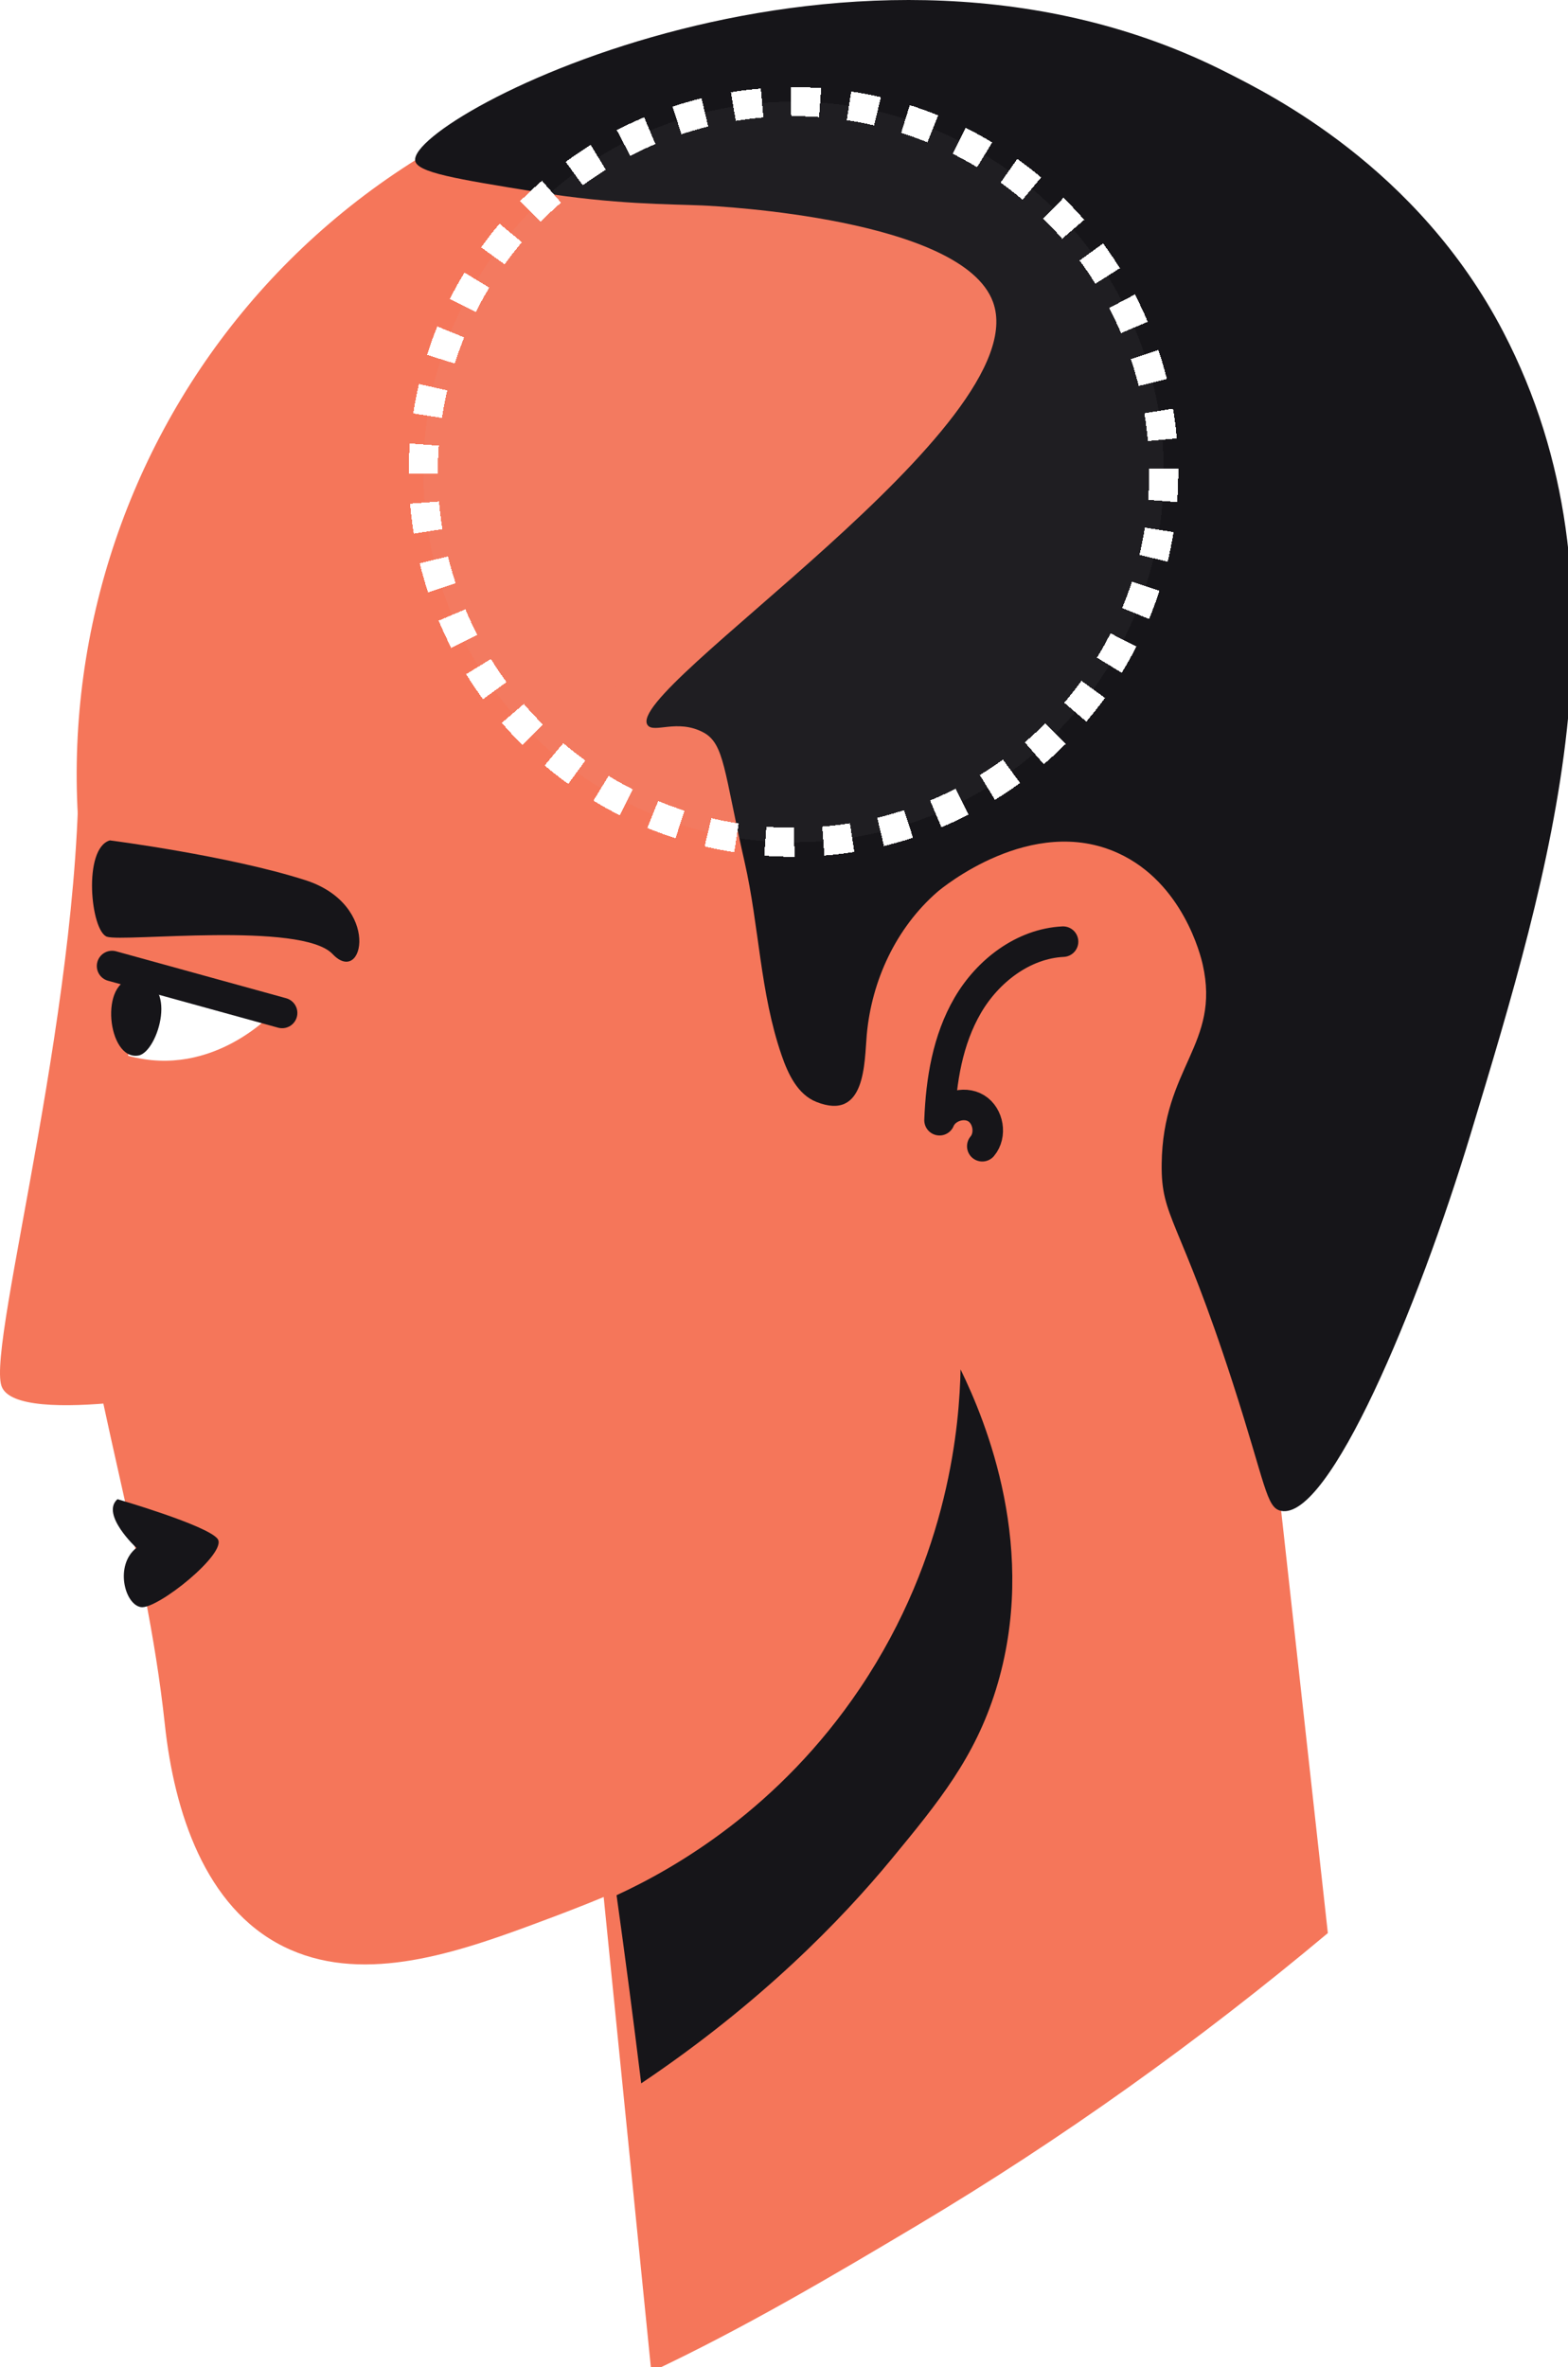 <svg width="108" height="163" viewBox="0 0 108 163" fill="none" xmlns="http://www.w3.org/2000/svg">
<g clip-path="url(#clip0_7217_127)">
<path d="M10.972 76.418C-1.804 51.974 7.656 21.799 32.1 9.023C56.545 -3.753 86.719 5.707 99.495 30.151C112.271 54.596 102.812 84.77 78.367 97.546C53.921 110.322 23.748 100.863 10.972 76.418Z" fill="#F5765A"/>
<path d="M63.165 153.248C73.129 147.309 82.579 140.549 91.459 133.113L84.652 71.561L38.219 97.139L44.861 163.325C51.228 160.329 57.405 156.681 63.165 153.248Z" fill="#F5765A"/>
<path d="M8.794 54.775C2.907 62.627 4.038 74.255 4.928 83.397C6.13 95.711 10.048 106.525 11.356 118.765C11.998 124.753 14.118 131.333 19.504 134.027C24.719 136.635 30.954 134.645 36.423 132.628C45.467 129.295 55.438 125.116 59.232 116.255C61.276 111.481 60.195 110.212 63.91 101.643C65.922 96.997 68.314 92.776 69.528 90.643C71.523 87.139 71.828 86.948 74.971 81.771C81.708 70.675 82.179 68.474 82.022 66.23C81.951 65.211 81.492 61.255 78.576 58.255C77.695 57.349 76.591 56.592 75.179 55.984C69.334 53.471 62.86 51.819 56.699 50.281C43.494 46.986 18.764 41.473 8.794 54.775Z" fill="#F5765A"/>
<path d="M5.384 50.43C6 67.918 -0.905 92.443 0.1 95.435C1.104 98.426 15.541 95.435 15.541 95.435" fill="#F5765A"/>
<path d="M88.243 104.04C87.21 103.835 87.191 102.282 84.909 95.226C81.213 83.807 79.969 83.894 80.013 80.159C80.087 73.48 84.079 71.91 82.838 66.411C82.706 65.831 81.485 60.791 77.014 58.748C71.053 56.024 64.862 61.158 64.553 61.427C61.715 63.903 60.037 67.524 59.701 71.25C59.53 73.143 59.65 77.246 56.222 75.875C54.943 75.364 54.283 73.967 53.834 72.664C52.345 68.348 52.295 63.783 51.286 59.358C49.857 53.096 49.906 51.208 48.437 50.43C46.651 49.484 45.031 50.522 44.605 49.932C42.854 47.516 71.451 29.212 68.398 20.803C66.307 15.048 49.514 14.199 48.371 14.148C46.074 14.048 42.347 14.092 36.885 13.207C31.427 12.323 28.699 11.88 28.595 11.055C28.209 8.011 59.066 -7.973 84.547 5.018C87.415 6.479 97.633 11.482 103.549 22.868C112.687 40.458 106.835 59.787 101.294 78.088C97.643 90.135 91.541 104.698 88.243 104.04Z" fill="#161519"/>
<path d="M73.221 64.843C70.481 64.978 68.037 66.858 66.656 69.227C65.274 71.598 64.817 74.398 64.713 77.139C65.096 76.211 66.376 75.794 67.233 76.315C68.089 76.838 68.305 78.166 67.657 78.931" stroke="#161519" stroke-width="2.102" stroke-miterlimit="10" stroke-linecap="round" stroke-linejoin="round"/>
<path d="M7.571 57.87C5.689 58.408 6.242 64.129 7.371 64.505C8.502 64.883 20.775 63.439 22.91 65.699C25.043 67.959 26.299 62.295 21.026 60.607C15.753 58.919 7.571 57.87 7.571 57.87Z" fill="#161519"/>
<path d="M9.265 67.477C9.265 67.477 13.346 67.604 18.933 69.613C18.933 69.613 14.727 74.333 8.826 72.7L9.265 67.477Z" fill="white"/>
<path d="M9.236 67.415C6.816 67.415 7.382 73.066 9.543 72.683C10.896 72.443 12.404 67.415 9.236 67.415Z" fill="#161519"/>
<path d="M7.719 66.521C11.623 67.599 15.527 68.676 19.431 69.753" stroke="#161519" stroke-width="2.102" stroke-miterlimit="10" stroke-linecap="round" stroke-linejoin="round"/>
<path d="M66.16 94.295C66.088 97.936 65.423 107.054 59.233 116.255C53.654 124.548 46.484 128.656 42.467 130.506C43.072 134.822 43.633 139.142 44.164 143.463C52.44 137.906 57.984 132.16 61.375 128.056C64.696 124.036 67.145 121.012 68.593 116.355C71.583 106.739 67.904 97.872 66.16 94.295Z" fill="#161519"/>
<path d="M8.089 103.236C8.089 103.236 14.229 105.017 14.982 105.959C15.735 106.9 10.827 110.856 9.703 110.668C8.578 110.479 7.889 107.78 9.395 106.587C9.395 106.587 6.91 104.281 8.089 103.236Z" fill="#161519"/>
<g filter="url(#filter0_d_7217_127)">
<circle cx="54.656" cy="32.5" r="25.5" fill="#D9D9D9" fill-opacity="0.05" shape-rendering="crispEdges"/>
<circle cx="54.656" cy="32.5" r="25.5" stroke="white" stroke-width="2" stroke-dasharray="2 2" shape-rendering="crispEdges"/>
</g>
</g>
<defs>
<filter id="filter0_d_7217_127" x="-1.844" y="-24" width="113" height="113" filterUnits="userSpaceOnUse" color-interpolation-filters="sRGB">
<feFlood flood-opacity="0" result="BackgroundImageFix"/>
<feColorMatrix in="SourceAlpha" type="matrix" values="0 0 0 0 0 0 0 0 0 0 0 0 0 0 0 0 0 0 127 0" result="hardAlpha"/>
<feOffset/>
<feGaussianBlur stdDeviation="15"/>
<feComposite in2="hardAlpha" operator="out"/>
<feColorMatrix type="matrix" values="0 0 0 0 1 0 0 0 0 1 0 0 0 0 1 0 0 0 0.4 0"/>
<feBlend mode="normal" in2="BackgroundImageFix" result="effect1_dropShadow_7217_127"/>
<feBlend mode="normal" in="SourceGraphic" in2="effect1_dropShadow_7217_127" result="shape"/>
</filter>
<clipPath id="clip0_7217_127">
<rect width="108" height="163" fill="white"/>
</clipPath>
</defs>
</svg>
